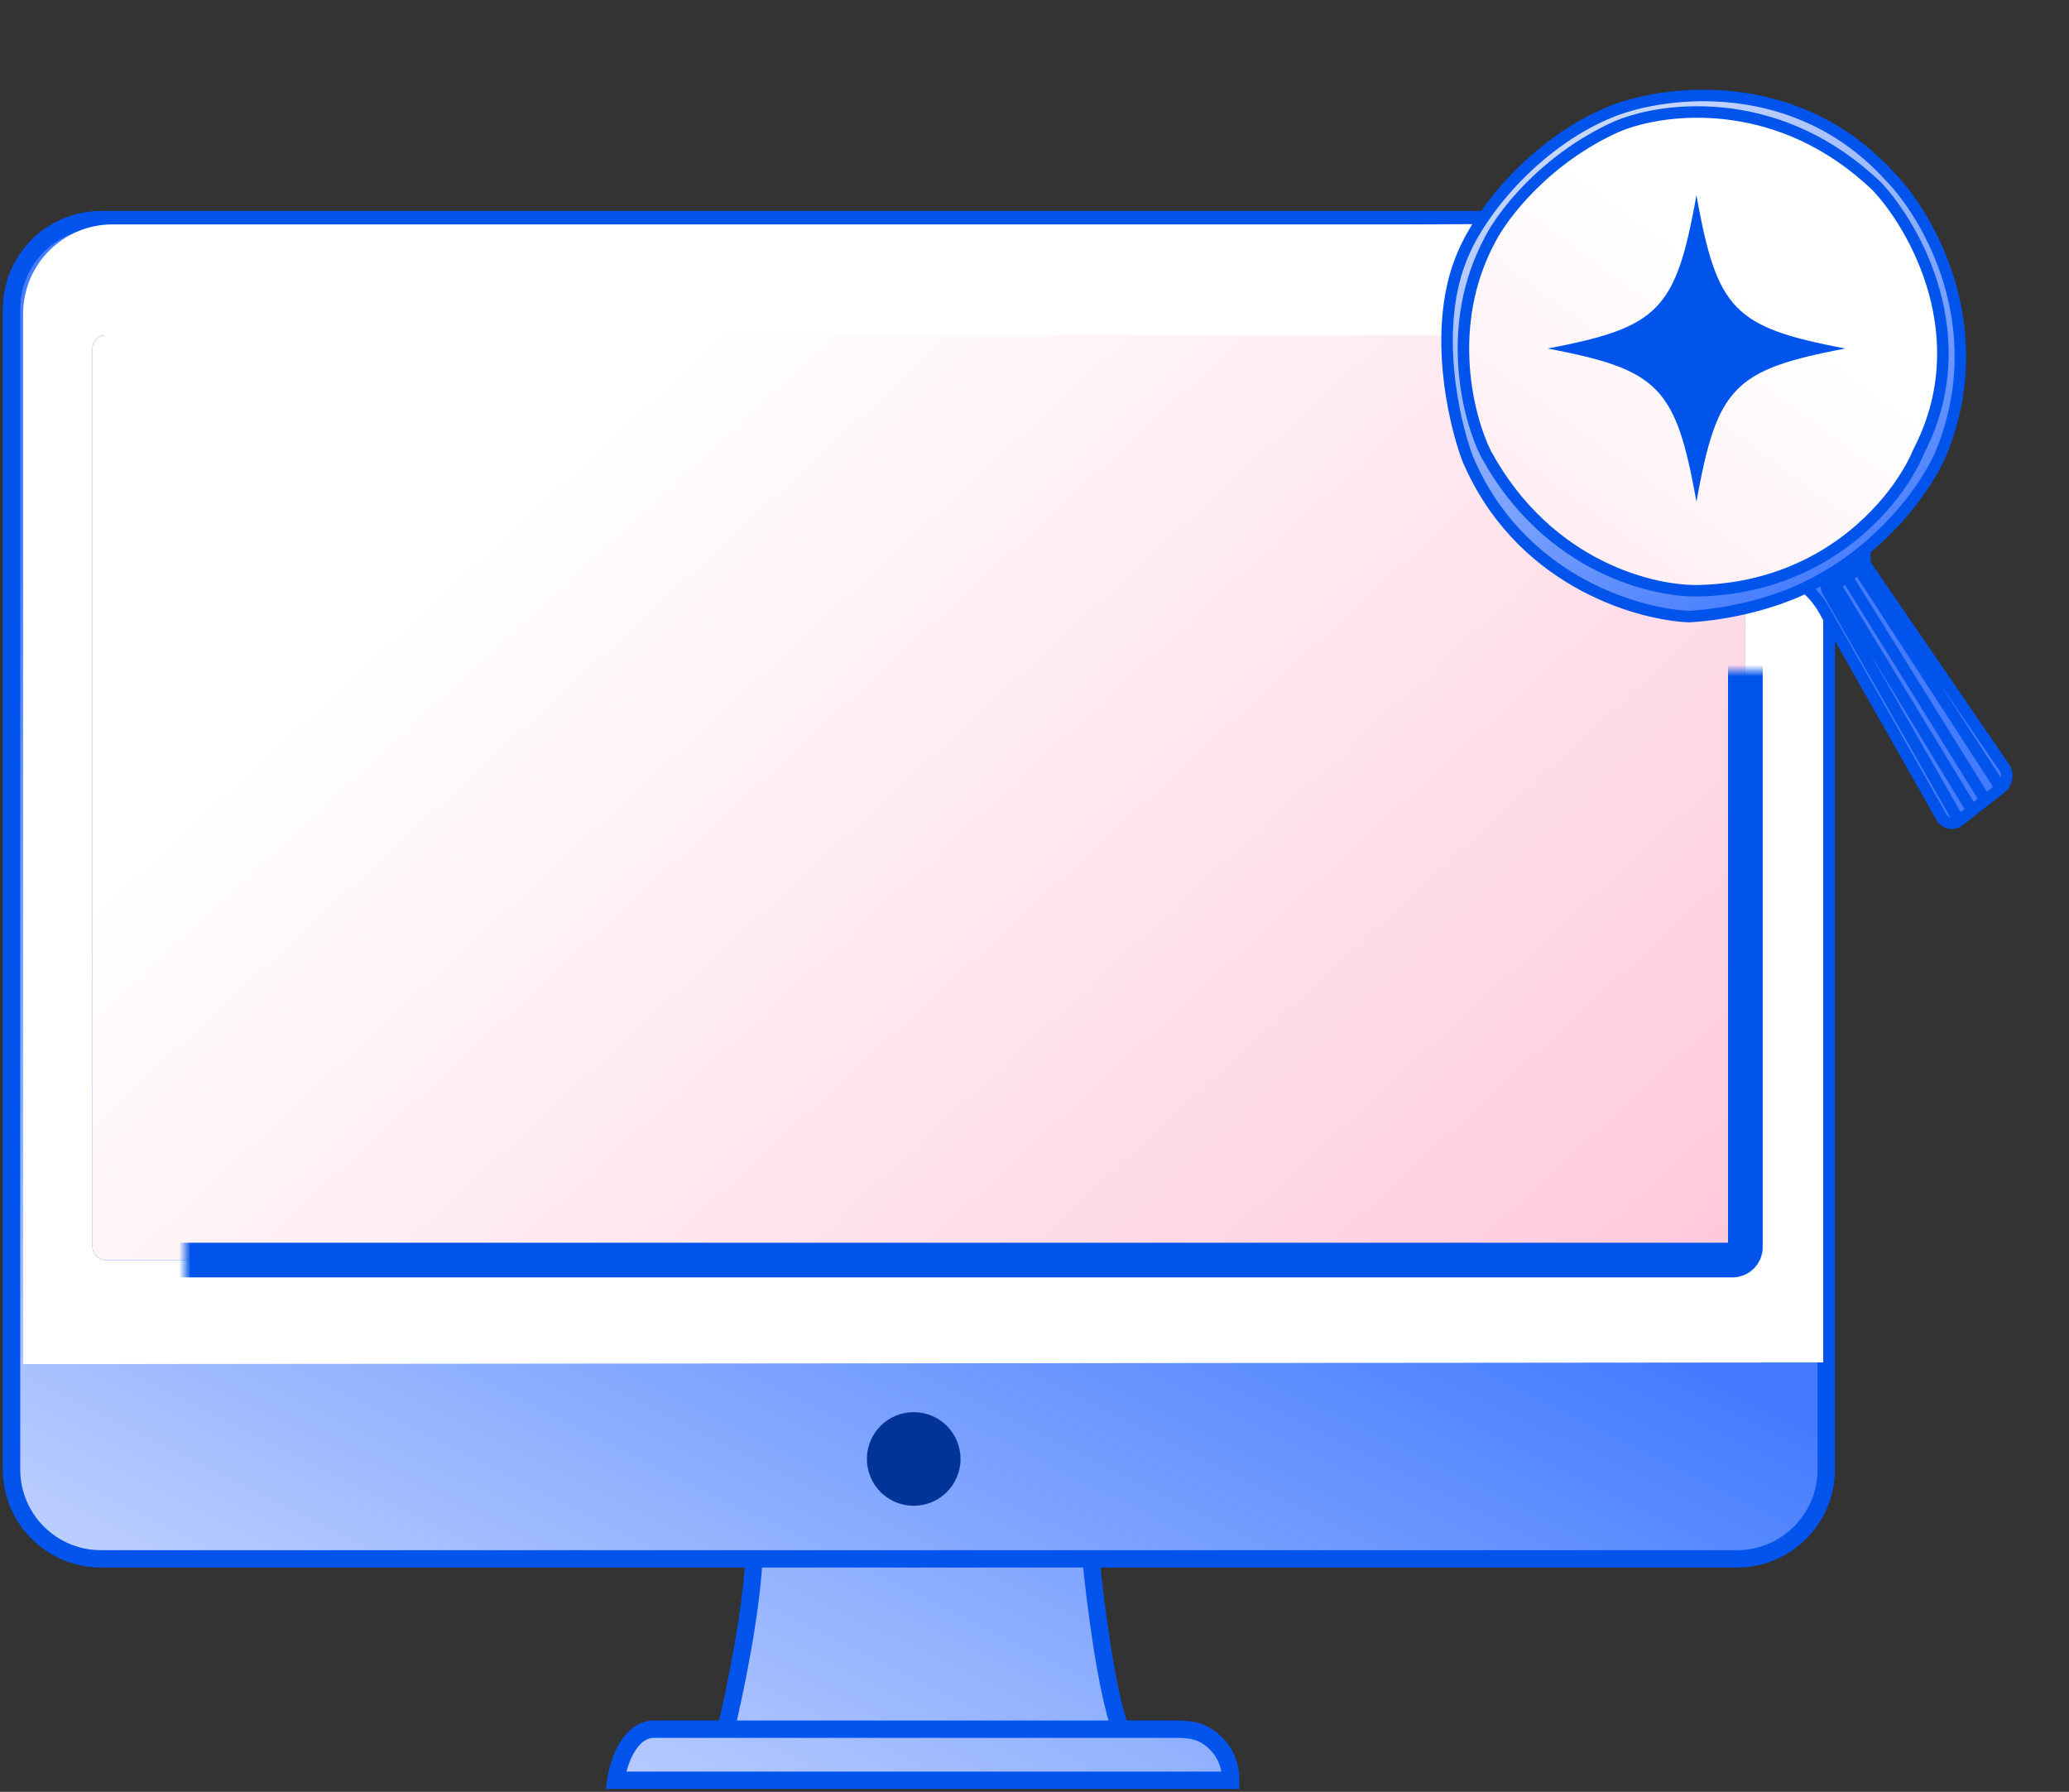<svg width="179" height="155" viewBox="0 0 179 155" fill="none" xmlns="http://www.w3.org/2000/svg">
<rect x="0" y="0" width="179" height="155" fill="#333333" stroke="none"/>
<path d="M53.283 154C53.484 152.527 54.431 149.58 56.607 149.58H62.803C63.508 146.694 64.979 139.708 65.22 134.846H8.731C4.461 134.846 1 131.384 1 127.115V28.025V26.731C1 22.461 4.461 19 8.731 19H150.269C154.539 19 158 22.461 158 26.731V127.115C158 131.384 154.539 134.846 150.269 134.846H94.384C94.737 138.468 95.744 146.486 96.953 149.58H101.647C102.545 149.58 103.47 149.628 104.246 150.079C105.328 150.707 106.473 151.929 106.473 154H53.283Z" fill="#E9EFFF"/>
<path d="M53.283 154C53.484 152.527 54.431 149.58 56.607 149.58H62.803C63.508 146.694 64.979 139.708 65.22 134.846H8.731C4.461 134.846 1 131.384 1 127.115V28.025V26.731C1 22.461 4.461 19 8.731 19H150.269C154.539 19 158 22.461 158 26.731V127.115C158 131.384 154.539 134.846 150.269 134.846H94.384C94.737 138.468 95.744 146.486 96.953 149.58H101.647C102.545 149.58 103.47 149.628 104.246 150.079C105.328 150.707 106.473 151.929 106.473 154H53.283Z" fill="url(#paint0_linear_119_44)"/>
<path d="M62.803 149.58C59.447 149.58 57.155 149.58 56.607 149.58C54.431 149.58 53.484 152.527 53.283 154H106.473C106.473 151.929 105.328 150.707 104.246 150.079C103.47 149.628 102.545 149.58 101.647 149.58C100.193 149.58 98.616 149.58 96.953 149.58M62.803 149.58C63.508 146.694 64.979 139.708 65.22 134.846M62.803 149.58C71.112 149.58 85.941 149.58 96.953 149.58M65.22 134.846H94.384M65.22 134.846H8.731C4.461 134.846 1 131.384 1 127.115V28.025V26.731C1 22.461 4.461 19 8.731 19H150.269C154.539 19 158 22.461 158 26.731V127.115C158 131.384 154.539 134.846 150.269 134.846H94.384M94.384 134.846C94.737 138.468 95.744 146.486 96.953 149.58" stroke="#0254EC" stroke-width="1.5"/>
<path d="M2 27.143C2 22.873 5.461 19.412 9.731 19.412H121.67L149.605 19.298C154.091 19.28 157.737 22.911 157.737 27.397V117.853L2 118V27.143Z" fill="white"/>
<mask id="path-4-inside-1_119_44" fill="white">
<rect x="8" y="29" width="143" height="80" rx="1.104"/>
</mask>
<rect x="8" y="29" width="143" height="80" rx="1.104" fill="#0052E5"/>
<rect x="8" y="29" width="143" height="80" rx="1.104" fill="url(#paint1_linear_119_44)"/>
<rect x="8" y="29" width="143" height="80" rx="1.104" stroke="#0054EC" stroke-width="3" mask="url(#path-4-inside-1_119_44)"/>
<circle cx="79.05" cy="126.205" r="4.05" fill="#003498"/>
<path fill-rule="evenodd" clip-rule="evenodd" d="M139.579 9.585C144.201 7.792 155.456 6.415 163.503 15.259C166.842 18.68 172.404 28.254 167.941 39.183C167 41.363 164.822 44.671 161.337 47.542C160.292 48.403 159.129 49.225 157.846 49.965C157.324 50.267 156.782 50.555 156.219 50.826C153.499 52.14 149.804 53.118 146.136 53.339C141.379 53.123 131.283 50.028 126.929 39.568C125.667 36.11 124.12 28.69 126.242 22.823C127.056 20.574 128.414 18.542 129.954 16.712C132.147 14.106 135.568 11.142 139.579 9.585ZM165.977 39.093C171.095 29.265 165.725 19.701 162.401 16.148C158.275 12.181 153.795 10.441 149.822 9.892C148.772 9.747 147.758 9.686 146.795 9.688C143.867 9.694 141.412 10.293 139.876 10.947C133.643 13.758 129.971 18.638 128.914 20.726C124.927 28.129 127.002 36.139 128.538 39.218C133.917 49.142 143.222 51.271 147.203 51.094C154.628 50.848 159.753 47.358 162.83 43.911C163.527 43.13 164.119 42.351 164.609 41.612C165.225 40.683 165.679 39.818 165.977 39.093Z" fill="url(#paint2_linear_119_44)"/>
<path d="M161.349 48.788L173.379 66.357C173.78 66.944 173.657 67.741 173.096 68.178V68.178L160.786 49.179L161.349 48.788Z" fill="url(#paint3_linear_119_44)"/>
<path d="M160.786 49.179L173.096 68.178L171.766 69.215L159.779 49.908L160.786 49.179Z" fill="url(#paint4_linear_119_44)"/>
<path d="M159.779 49.908L171.766 69.215L170.621 70.107L158.76 50.586L159.779 49.908Z" fill="url(#paint5_linear_119_44)"/>
<path d="M169.476 71L158.084 51.056L158.76 50.586L170.621 70.107L169.476 71Z" fill="url(#paint6_linear_119_44)"/>
<path d="M157.846 49.965L158.084 51.056L169.476 71V71C168.99 71.379 168.28 71.238 167.976 70.701L157.795 52.736C157.385 52.013 156.852 51.366 156.219 50.826V50.826C156.782 50.555 157.324 50.267 157.846 49.965Z" fill="url(#paint7_linear_119_44)"/>
<path d="M161.337 47.542L161.349 48.788L160.786 49.179L159.779 49.908L158.76 50.586L158.084 51.056L157.846 49.965C159.129 49.225 160.292 48.403 161.337 47.542Z" fill="url(#paint8_linear_119_44)"/>
<path d="M162.401 16.148C165.725 19.701 171.095 29.265 165.977 39.093C165.679 39.818 165.225 40.683 164.609 41.612C164.119 42.351 163.527 43.13 162.83 43.911C159.753 47.358 154.628 50.848 147.203 51.094C143.222 51.271 133.917 49.142 128.538 39.218C127.002 36.139 124.927 28.129 128.914 20.726C129.971 18.638 133.643 13.758 139.876 10.947C141.412 10.293 143.867 9.694 146.795 9.688C147.758 9.686 148.772 9.747 149.822 9.892C153.795 10.441 158.275 12.181 162.401 16.148Z" fill="white"/>
<path d="M162.401 16.148C165.725 19.701 171.095 29.265 165.977 39.093C165.679 39.818 165.225 40.683 164.609 41.612C164.119 42.351 163.527 43.13 162.83 43.911C159.753 47.358 154.628 50.848 147.203 51.094C143.222 51.271 133.917 49.142 128.538 39.218C127.002 36.139 124.927 28.129 128.914 20.726C129.971 18.638 133.643 13.758 139.876 10.947C141.412 10.293 143.867 9.694 146.795 9.688C147.758 9.686 148.772 9.747 149.822 9.892C153.795 10.441 158.275 12.181 162.401 16.148Z" fill="url(#paint9_linear_119_44)"/>
<path d="M161.337 47.542C164.822 44.671 167 41.363 167.941 39.183C172.404 28.254 166.842 18.68 163.503 15.259C155.456 6.415 144.201 7.792 139.579 9.585C135.568 11.142 132.147 14.106 129.954 16.712C128.414 18.542 127.056 20.574 126.242 22.823C124.12 28.69 125.667 36.11 126.929 39.568C131.283 50.028 141.379 53.123 146.136 53.339C149.804 53.118 153.499 52.14 156.219 50.826M161.337 47.542L161.349 48.788M161.337 47.542C160.292 48.403 159.129 49.225 157.846 49.965M161.349 48.788L173.379 66.357C173.78 66.944 173.657 67.741 173.096 68.178V68.178M161.349 48.788L160.786 49.179M158.084 51.056L157.846 49.965M158.084 51.056L169.476 71M158.084 51.056L158.76 50.586M157.846 49.965C157.324 50.267 156.782 50.555 156.219 50.826M156.219 50.826V50.826C156.852 51.366 157.385 52.013 157.795 52.736L167.976 70.701C168.28 71.238 168.99 71.379 169.476 71V71M169.476 71L170.621 70.107M160.786 49.179L173.096 68.178M160.786 49.179L159.779 49.908M173.096 68.178L171.766 69.215M159.779 49.908L171.766 69.215M159.779 49.908L158.76 50.586M171.766 69.215L170.621 70.107M158.76 50.586L170.621 70.107M139.876 10.947C133.643 13.758 129.971 18.638 128.914 20.726C124.927 28.129 127.002 36.139 128.538 39.218C133.917 49.142 143.222 51.271 147.203 51.094C154.628 50.848 159.753 47.358 162.83 43.911C163.527 43.13 164.119 42.351 164.609 41.612C165.225 40.683 165.679 39.818 165.977 39.093C171.095 29.265 165.725 19.701 162.401 16.148C158.275 12.181 153.795 10.441 149.822 9.892C148.772 9.747 147.758 9.686 146.795 9.688C143.867 9.694 141.412 10.293 139.876 10.947Z" stroke="#0054EC" stroke-width="0.995" stroke-linecap="round" stroke-linejoin="round"/>
<path d="M146.768 16.885C146.712 17.195 146.656 17.499 146.602 17.793C146.547 18.086 146.492 18.374 146.436 18.653C146.38 18.931 146.326 19.202 146.269 19.466C146.212 19.73 146.156 19.986 146.099 20.235C146.043 20.484 145.985 20.726 145.925 20.962C145.866 21.197 145.807 21.425 145.746 21.646C145.684 21.867 145.623 22.082 145.559 22.29C145.495 22.498 145.43 22.7 145.363 22.895C145.295 23.091 145.227 23.281 145.156 23.465C145.085 23.649 145.012 23.827 144.937 23.999C144.861 24.171 144.785 24.338 144.705 24.5C144.625 24.661 144.542 24.817 144.456 24.969C144.371 25.121 144.284 25.266 144.192 25.407C144.1 25.548 144.006 25.686 143.909 25.817C143.811 25.948 143.71 26.076 143.606 26.201C143.501 26.323 143.394 26.443 143.281 26.559C143.168 26.675 143.054 26.786 142.933 26.893C142.813 27.001 142.689 27.105 142.56 27.205C142.432 27.305 142.299 27.402 142.162 27.497C142.025 27.591 141.883 27.68 141.737 27.769C141.589 27.857 141.438 27.942 141.281 28.024C141.124 28.107 140.961 28.187 140.794 28.263C140.627 28.341 140.454 28.416 140.276 28.489C140.097 28.562 139.912 28.633 139.722 28.702C139.532 28.771 139.336 28.838 139.134 28.904C138.932 28.969 138.723 29.034 138.508 29.096C138.294 29.159 138.072 29.22 137.844 29.281C137.615 29.342 137.381 29.402 137.138 29.46C136.897 29.519 136.647 29.577 136.391 29.635C136.134 29.692 135.871 29.749 135.601 29.807C135.33 29.864 135.052 29.92 134.765 29.977C134.479 30.035 134.185 30.091 133.883 30.148C134.185 30.206 134.48 30.263 134.765 30.319C135.052 30.376 135.33 30.433 135.601 30.49C135.871 30.547 136.134 30.605 136.391 30.662C136.647 30.719 136.896 30.778 137.138 30.836C137.381 30.895 137.615 30.954 137.844 31.015C138.072 31.076 138.294 31.137 138.508 31.201C138.723 31.264 138.932 31.327 139.134 31.393C139.336 31.459 139.532 31.526 139.722 31.595C139.912 31.664 140.097 31.735 140.276 31.807C140.454 31.88 140.627 31.956 140.794 32.033C140.961 32.111 141.124 32.19 141.281 32.272C141.437 32.355 141.589 32.439 141.737 32.528C141.884 32.616 142.025 32.706 142.162 32.8C142.299 32.894 142.433 32.991 142.56 33.092C142.688 33.192 142.812 33.296 142.933 33.403C143.052 33.511 143.168 33.622 143.281 33.738C143.392 33.852 143.501 33.972 143.606 34.096C143.71 34.219 143.811 34.347 143.909 34.48C144.006 34.612 144.1 34.748 144.192 34.889C144.284 35.03 144.371 35.177 144.456 35.328C144.542 35.479 144.625 35.635 144.705 35.797C144.785 35.958 144.863 36.126 144.937 36.297C145.012 36.469 145.085 36.647 145.156 36.831C145.227 37.015 145.295 37.205 145.363 37.401C145.43 37.597 145.495 37.799 145.559 38.007C145.623 38.215 145.685 38.43 145.746 38.651C145.807 38.872 145.866 39.1 145.925 39.335C145.985 39.57 146.043 39.812 146.099 40.061C146.156 40.31 146.213 40.566 146.269 40.831C146.325 41.094 146.38 41.366 146.436 41.644C146.492 41.922 146.546 42.209 146.602 42.504C146.658 42.799 146.712 43.101 146.768 43.412C146.824 43.101 146.879 42.798 146.934 42.504C146.988 42.21 147.044 41.922 147.1 41.644C147.155 41.366 147.211 41.094 147.267 40.831C147.323 40.566 147.379 40.311 147.436 40.061C147.493 39.812 147.551 39.57 147.61 39.335C147.669 39.1 147.729 38.872 147.79 38.651C147.852 38.43 147.913 38.215 147.977 38.007C148.041 37.799 148.106 37.597 148.173 37.401C148.24 37.205 148.309 37.015 148.38 36.831C148.45 36.647 148.523 36.469 148.599 36.297C148.674 36.126 148.751 35.958 148.831 35.797C148.911 35.636 148.993 35.479 149.079 35.328C149.165 35.176 149.252 35.03 149.344 34.889C149.436 34.748 149.529 34.611 149.627 34.48C149.724 34.347 149.825 34.22 149.93 34.096C150.034 33.973 150.142 33.854 150.255 33.738C150.366 33.623 150.482 33.511 150.603 33.403C150.722 33.296 150.846 33.192 150.975 33.092C151.104 32.991 151.236 32.894 151.373 32.8C151.51 32.706 151.653 32.615 151.799 32.528C151.947 32.441 152.097 32.355 152.255 32.272C152.412 32.19 152.574 32.11 152.741 32.033C152.908 31.956 153.081 31.88 153.26 31.807C153.439 31.735 153.623 31.664 153.814 31.595C154.004 31.526 154.2 31.459 154.402 31.393C154.604 31.327 154.813 31.263 155.027 31.201C155.242 31.137 155.464 31.076 155.692 31.015C155.921 30.954 156.155 30.895 156.398 30.836C156.64 30.778 156.888 30.719 157.145 30.662C157.401 30.605 157.665 30.547 157.935 30.49C158.205 30.433 158.484 30.376 158.771 30.319C159.057 30.262 159.351 30.206 159.652 30.148C159.351 30.091 159.056 30.034 158.771 29.977C158.484 29.92 158.205 29.864 157.935 29.807C157.665 29.749 157.401 29.692 157.145 29.635C156.888 29.577 156.64 29.519 156.398 29.46C156.156 29.402 155.921 29.342 155.692 29.281C155.464 29.22 155.242 29.159 155.027 29.096C154.813 29.033 154.604 28.969 154.402 28.904C154.2 28.838 154.004 28.771 153.814 28.702C153.623 28.633 153.439 28.562 153.26 28.489C153.081 28.416 152.908 28.341 152.741 28.263C152.574 28.186 152.412 28.107 152.255 28.024C152.099 27.942 151.947 27.857 151.799 27.769C151.652 27.68 151.51 27.591 151.373 27.497C151.236 27.402 151.103 27.305 150.975 27.205C150.846 27.105 150.723 27.001 150.603 26.893C150.483 26.786 150.367 26.675 150.255 26.559C150.143 26.444 150.034 26.325 149.93 26.201C149.825 26.078 149.724 25.95 149.627 25.817C149.529 25.684 149.436 25.548 149.344 25.407C149.252 25.266 149.165 25.119 149.079 24.969C148.993 24.819 148.911 24.662 148.831 24.5C148.751 24.338 148.673 24.171 148.599 23.999C148.525 23.827 148.45 23.649 148.38 23.465C148.309 23.281 148.24 23.091 148.173 22.895C148.106 22.7 148.041 22.498 147.977 22.29C147.913 22.082 147.85 21.867 147.79 21.646C147.729 21.425 147.669 21.197 147.61 20.962C147.551 20.726 147.493 20.485 147.436 20.235C147.379 19.986 147.323 19.73 147.267 19.466C147.211 19.202 147.155 18.931 147.1 18.653C147.044 18.374 146.989 18.088 146.934 17.793C146.878 17.497 146.824 17.195 146.768 16.885Z" fill="#0054EC"/>
<defs>
<linearGradient id="paint0_linear_119_44" x1="128.578" y1="203.83" x2="165.99" y2="128.451" gradientUnits="userSpaceOnUse">
<stop stop-color="#C8D7FF"/>
<stop offset="1" stop-color="#457CFF"/>
</linearGradient>
<linearGradient id="paint1_linear_119_44" x1="48.016" y1="41.117" x2="142.02" y2="143.054" gradientUnits="userSpaceOnUse">
<stop stop-color="white"/>
<stop offset="1" stop-color="#FFBFD6"/>
</linearGradient>
<linearGradient id="paint2_linear_119_44" x1="152.058" y1="3.513" x2="172.567" y2="43.607" gradientUnits="userSpaceOnUse">
<stop stop-color="#C8D7FF"/>
<stop offset="1" stop-color="#457CFF"/>
</linearGradient>
<linearGradient id="paint3_linear_119_44" x1="152.058" y1="3.513" x2="172.567" y2="43.607" gradientUnits="userSpaceOnUse">
<stop stop-color="#C8D7FF"/>
<stop offset="1" stop-color="#457CFF"/>
</linearGradient>
<linearGradient id="paint4_linear_119_44" x1="152.058" y1="3.513" x2="172.567" y2="43.607" gradientUnits="userSpaceOnUse">
<stop stop-color="#C8D7FF"/>
<stop offset="1" stop-color="#457CFF"/>
</linearGradient>
<linearGradient id="paint5_linear_119_44" x1="152.058" y1="3.513" x2="172.567" y2="43.607" gradientUnits="userSpaceOnUse">
<stop stop-color="#C8D7FF"/>
<stop offset="1" stop-color="#457CFF"/>
</linearGradient>
<linearGradient id="paint6_linear_119_44" x1="152.058" y1="3.513" x2="172.567" y2="43.607" gradientUnits="userSpaceOnUse">
<stop stop-color="#C8D7FF"/>
<stop offset="1" stop-color="#457CFF"/>
</linearGradient>
<linearGradient id="paint7_linear_119_44" x1="152.058" y1="3.513" x2="172.567" y2="43.607" gradientUnits="userSpaceOnUse">
<stop stop-color="#C8D7FF"/>
<stop offset="1" stop-color="#457CFF"/>
</linearGradient>
<linearGradient id="paint8_linear_119_44" x1="152.058" y1="3.513" x2="172.567" y2="43.607" gradientUnits="userSpaceOnUse">
<stop stop-color="#C8D7FF"/>
<stop offset="1" stop-color="#457CFF"/>
</linearGradient>
<linearGradient id="paint9_linear_119_44" x1="154.217" y1="27.491" x2="94.191" y2="109.629" gradientUnits="userSpaceOnUse">
<stop stop-color="white"/>
<stop offset="1" stop-color="#FFBFD6"/>
</linearGradient>
</defs>
</svg>
